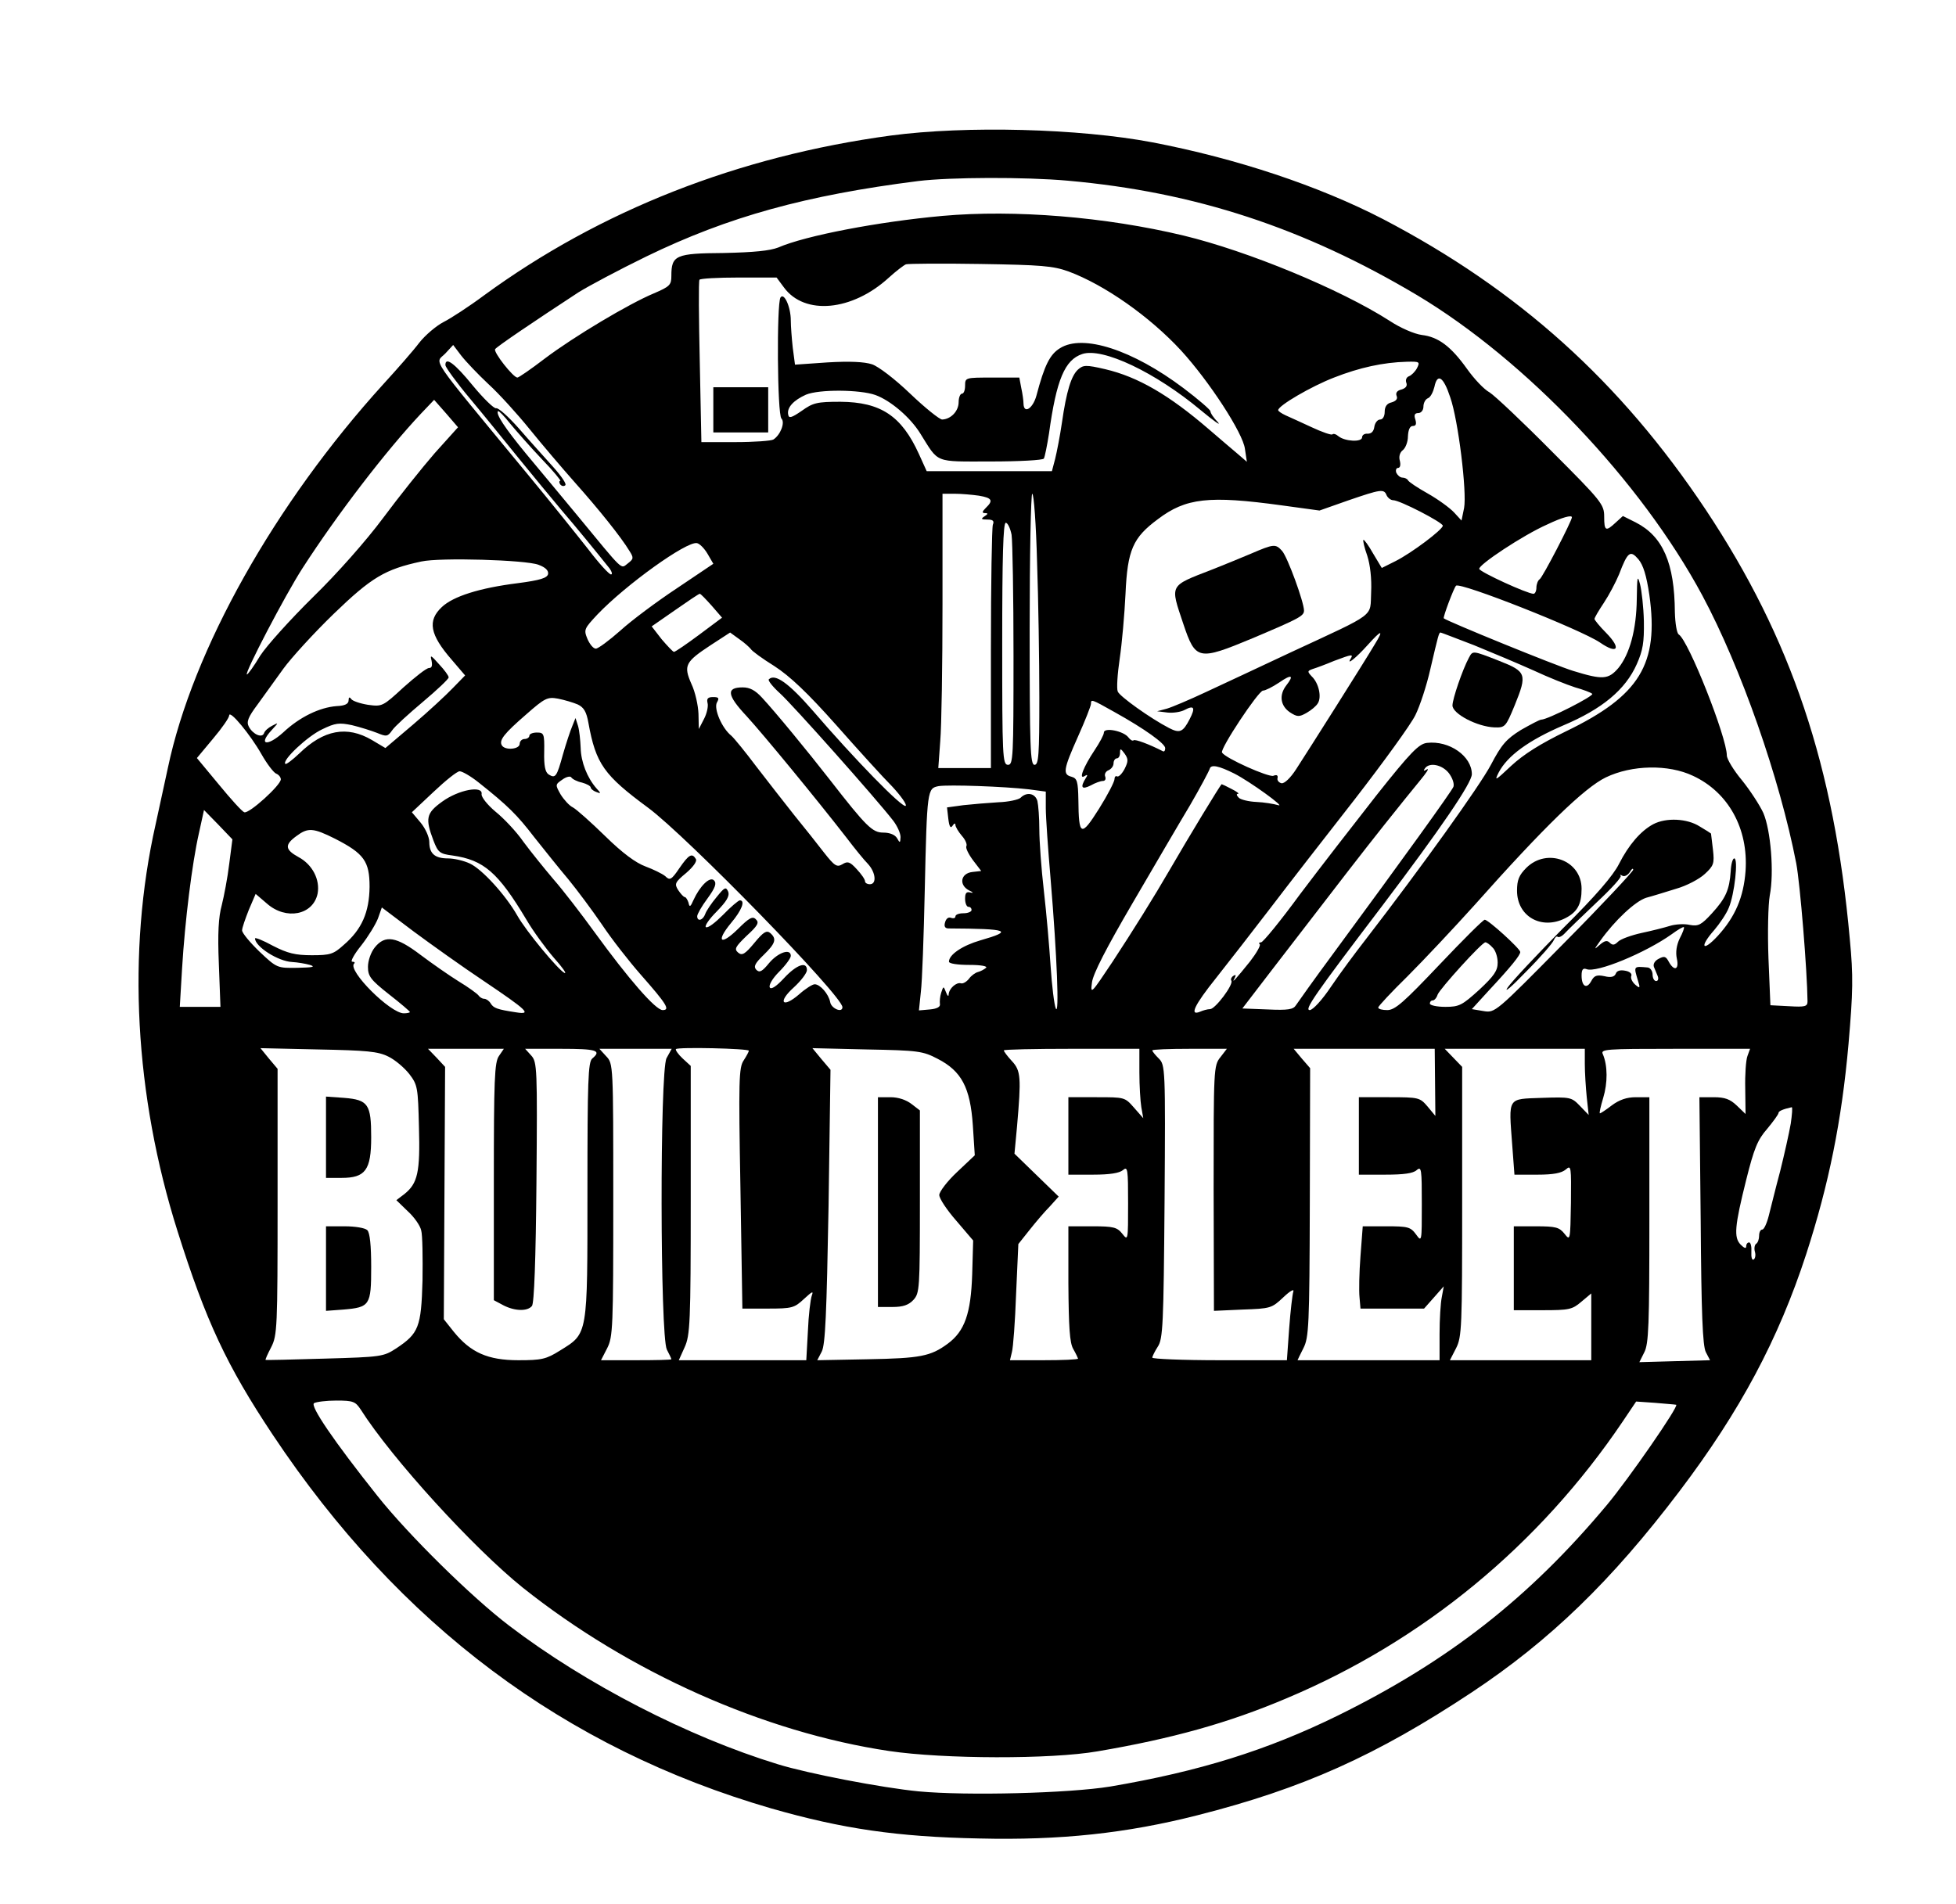 <?xml version="1.0" encoding="UTF-8" standalone="no"?> <svg xmlns="http://www.w3.org/2000/svg" version="1.0" width="606pt" height="590pt" viewBox="0 0 606 590" preserveAspectRatio="xMidYMid meet"><g transform="translate(0,590) scale(0.1,-0.1)" fill="#000000" stroke="none"><path d="M2760 5480 c-473 -64 -900 -232 -1260 -495 -47 -35 -104 -72 -126 -83 -23 -12 -57 -41 -75 -64 -18 -24 -68 -81 -111 -128 -336 -370 -591 -823 -668 -1190 -10 -47 -27 -125 -38 -175 -89 -395 -65 -839 68 -1260 88 -279 152 -416 295 -631 392 -589 904 -972 1545 -1158 220 -63 389 -88 645 -93 250 -6 455 16 675 72 327 83 554 185 850 381 241 160 432 344 644 624 187 247 306 470 392 734 70 216 110 413 131 651 14 162 15 210 4 325 -48 535 -181 931 -446 1330 -265 398 -581 682 -1000 901 -199 103 -454 188 -715 238 -227 43 -577 52 -810 21z m549 -140 c393 -35 731 -146 1082 -355 336 -201 693 -576 883 -930 120 -224 240 -567 291 -830 12 -63 34 -333 35 -428 0 -16 -8 -18 -57 -15 l-58 3 -6 145 c-3 80 -1 167 4 195 14 71 3 203 -20 256 -11 24 -41 70 -66 101 -26 31 -47 66 -47 77 0 56 -119 357 -149 375 -6 4 -11 34 -12 69 -1 152 -37 235 -121 278 l-40 20 -22 -20 c-31 -29 -36 -27 -36 18 0 38 -8 48 -163 203 -89 90 -176 172 -192 182 -17 9 -48 42 -70 73 -50 70 -89 99 -140 105 -23 3 -67 22 -100 44 -153 98 -439 216 -638 264 -242 58 -523 81 -747 61 -198 -18 -424 -61 -509 -98 -26 -10 -75 -15 -169 -17 -149 -1 -162 -7 -162 -71 0 -28 -5 -33 -54 -54 -77 -32 -248 -134 -338 -202 -43 -33 -81 -59 -85 -59 -13 0 -75 79 -69 88 5 8 122 87 258 176 32 20 126 70 210 111 255 124 496 190 843 234 99 12 330 13 464 1z m1 -281 c113 -42 252 -140 349 -245 87 -95 192 -256 198 -305 l6 -40 -29 25 c-16 13 -56 48 -89 76 -123 106 -219 162 -321 186 -60 14 -68 13 -84 -1 -21 -19 -36 -67 -50 -165 -6 -41 -16 -92 -21 -112 l-10 -38 -194 0 -194 0 -24 53 c-54 119 -119 161 -243 162 -73 0 -85 -3 -120 -28 -32 -22 -40 -24 -42 -12 -5 22 17 45 55 62 41 17 167 16 215 -1 47 -17 108 -69 139 -119 59 -94 41 -87 219 -87 87 0 161 4 164 9 3 5 10 40 16 78 23 167 49 228 103 246 63 21 227 -57 367 -174 41 -34 65 -51 53 -37 -13 13 -23 28 -23 34 -1 5 -38 37 -83 71 -158 119 -312 169 -383 124 -31 -19 -48 -52 -73 -147 -11 -40 -39 -58 -40 -25 0 9 -3 31 -7 49 l-6 32 -84 0 c-83 0 -84 0 -84 -25 0 -14 -4 -25 -10 -25 -5 0 -10 -12 -10 -26 0 -28 -24 -53 -51 -54 -8 0 -53 36 -99 80 -48 46 -98 84 -118 91 -24 8 -70 10 -138 6 l-101 -7 -7 53 c-3 28 -6 66 -6 84 0 42 -21 88 -32 71 -12 -20 -10 -362 3 -375 12 -12 -3 -51 -25 -65 -6 -4 -59 -8 -117 -8 l-106 0 -5 248 c-3 136 -4 250 -1 255 2 4 57 7 122 7 l117 0 23 -31 c64 -87 211 -73 324 30 23 21 48 40 54 42 7 2 111 3 230 1 190 -3 225 -6 273 -23z m-1797 -349 c33 -30 90 -93 128 -140 38 -47 101 -121 140 -165 74 -83 143 -169 169 -212 14 -22 13 -25 -5 -39 -23 -17 -9 -30 -159 152 -50 60 -120 145 -157 189 -65 79 -94 123 -86 131 2 2 19 -15 37 -38 19 -23 63 -73 98 -110 36 -37 61 -68 58 -68 -4 0 -4 -5 -1 -10 4 -6 11 -8 16 -4 6 3 -12 29 -38 58 -26 29 -74 82 -106 119 -32 36 -63 64 -70 62 -6 -2 -39 30 -72 70 -57 70 -86 91 -85 63 1 -7 34 -53 76 -103 41 -49 109 -133 151 -185 42 -52 102 -124 132 -160 49 -57 106 -127 150 -182 7 -10 9 -18 4 -18 -6 0 -37 34 -69 76 -33 42 -117 147 -189 234 -315 382 -287 341 -255 375 l24 26 25 -33 c14 -18 52 -58 84 -88z m2877 49 c-6 -11 -17 -22 -25 -25 -8 -3 -11 -12 -8 -20 4 -10 -2 -17 -15 -21 -13 -3 -19 -10 -15 -20 4 -9 -2 -16 -16 -20 -14 -3 -21 -13 -21 -29 0 -14 -6 -24 -14 -24 -8 0 -16 -10 -18 -22 -2 -15 -9 -22 -21 -22 -9 1 -17 -4 -17 -11 0 -16 -53 -13 -73 3 -8 7 -16 9 -19 6 -3 -3 -32 7 -64 22 -33 15 -69 32 -81 37 -13 6 -23 13 -23 16 0 14 103 74 173 101 79 31 152 47 225 49 40 1 42 0 32 -20z m103 -90 c25 -71 52 -294 43 -343 l-8 -39 -23 25 c-13 14 -50 41 -82 59 -32 18 -59 36 -61 41 -2 4 -10 8 -17 8 -7 0 -15 7 -19 15 -3 8 0 15 5 15 7 0 9 9 6 22 -4 13 0 26 9 33 8 6 16 25 16 43 1 20 6 32 15 32 10 0 12 6 8 20 -5 14 -2 20 9 20 9 0 16 9 16 20 0 11 6 23 14 26 8 3 16 19 20 35 9 44 28 32 49 -32z m-3146 -173 c-39 -45 -111 -135 -160 -201 -52 -70 -143 -173 -217 -245 -70 -69 -144 -151 -164 -182 -19 -32 -38 -58 -41 -58 -10 0 119 247 172 329 109 169 259 364 367 479 l41 43 37 -42 37 -43 -72 -80z m2949 -131 c4 -8 13 -15 20 -15 21 0 154 -69 154 -79 0 -12 -97 -85 -147 -110 l-42 -21 -27 45 c-14 25 -28 44 -30 42 -2 -2 3 -24 12 -49 9 -28 14 -71 12 -113 -4 -79 21 -61 -248 -186 -96 -45 -215 -101 -265 -124 -49 -23 -103 -46 -120 -51 l-30 -8 32 -4 c18 -2 42 2 53 8 30 16 34 7 16 -28 -21 -41 -31 -45 -64 -28 -58 30 -153 98 -159 113 -4 9 -1 55 6 102 7 47 15 138 18 201 6 136 23 174 100 231 87 66 158 74 384 43 l117 -16 88 31 c102 35 112 37 120 16z m-1263 -1 c41 -7 45 -15 21 -38 -12 -12 -12 -16 -2 -16 10 0 9 -3 -2 -10 -12 -8 -10 -10 9 -10 17 0 22 -4 17 -16 -3 -9 -6 -182 -6 -385 l0 -369 -81 0 -82 0 6 83 c4 45 7 236 7 425 l0 342 38 0 c20 0 54 -3 75 -6z m180 -206 c4 -116 7 -305 7 -420 0 -178 -2 -208 -15 -208 -13 0 -15 53 -15 420 0 231 4 420 8 420 5 0 12 -95 15 -212z m1657 139 c0 -11 -91 -187 -100 -192 -5 -3 -10 -15 -10 -26 0 -10 -4 -19 -9 -19 -19 0 -165 67 -168 77 -4 12 136 105 211 138 46 22 76 30 76 22z m-1736 -54 c3 -21 6 -190 6 -375 0 -315 -1 -338 -17 -338 -17 0 -18 25 -18 375 0 270 3 375 11 375 6 0 14 -17 18 -37z m-942 -59 l18 -31 -113 -76 c-62 -41 -141 -100 -175 -131 -35 -31 -69 -56 -76 -56 -8 0 -19 14 -26 30 -12 29 -10 32 31 76 89 93 276 227 308 221 8 -1 23 -16 33 -33z m2918 -128 c30 -214 -30 -312 -258 -422 -80 -39 -131 -71 -170 -107 -49 -46 -53 -49 -39 -21 27 52 93 100 200 146 121 51 193 111 228 190 19 43 23 67 22 133 -1 44 -7 96 -12 115 -8 30 -9 23 -10 -46 -1 -95 -22 -171 -57 -214 -31 -36 -49 -37 -140 -9 -53 16 -391 154 -401 163 -3 3 31 94 38 101 13 12 387 -136 446 -176 55 -38 67 -19 19 30 -20 20 -36 40 -36 43 0 4 13 26 29 50 16 24 37 64 47 88 27 71 35 76 60 47 15 -18 25 -50 34 -111z m-3442 94 c22 -8 32 -18 30 -29 -3 -12 -24 -19 -93 -28 -120 -15 -201 -41 -236 -74 -45 -42 -38 -85 31 -164 l41 -48 -38 -39 c-21 -22 -76 -73 -123 -113 l-86 -73 -42 25 c-77 45 -149 32 -225 -42 -21 -20 -41 -35 -43 -32 -11 11 69 86 114 107 41 20 53 21 92 13 25 -6 60 -17 78 -24 29 -12 33 -12 47 8 8 12 51 51 95 88 44 37 80 71 80 76 0 5 -13 23 -30 41 -25 28 -28 30 -23 11 3 -16 1 -23 -8 -23 -8 0 -43 -28 -79 -60 -64 -59 -66 -60 -110 -54 -25 4 -48 12 -52 18 -5 7 -8 6 -8 -4 0 -11 -11 -17 -37 -18 -53 -4 -115 -34 -166 -82 -49 -44 -78 -39 -36 7 23 25 23 25 2 14 -12 -6 -23 -16 -25 -23 -6 -16 -34 -4 -47 20 -8 15 -3 29 27 69 20 28 56 78 80 111 24 33 94 110 156 170 117 113 159 138 271 162 58 13 324 5 363 -10z m537 -127 l32 -37 -71 -53 c-39 -29 -74 -53 -78 -53 -3 0 -20 18 -38 39 l-31 40 72 50 c40 28 74 51 77 51 3 0 19 -17 37 -37z m121 -134 c3 -6 36 -30 73 -53 48 -31 103 -83 191 -182 68 -77 146 -163 174 -191 27 -29 46 -56 42 -60 -9 -9 -160 146 -288 295 -74 85 -117 116 -136 97 -4 -3 12 -23 34 -43 38 -34 298 -326 352 -396 12 -16 22 -38 22 -50 -1 -19 -2 -19 -11 -3 -6 10 -22 17 -42 17 -34 0 -52 17 -167 165 -67 86 -168 209 -209 253 -21 23 -38 32 -60 32 -52 0 -49 -24 12 -89 53 -58 215 -255 309 -376 25 -33 55 -70 67 -82 24 -26 28 -63 6 -63 -8 0 -15 4 -15 9 0 6 -11 22 -26 38 -21 23 -28 25 -44 15 -17 -10 -24 -6 -57 36 -20 26 -62 79 -93 117 -31 39 -83 106 -117 150 -33 44 -68 87 -77 95 -30 24 -55 84 -45 103 8 14 6 17 -12 17 -16 0 -20 -5 -17 -18 3 -10 -2 -33 -11 -50 l-16 -31 -1 47 c-1 26 -10 68 -22 93 -25 57 -19 68 60 120 l60 39 29 -21 c16 -11 31 -25 35 -30z m1933 14 c-30 -51 -204 -326 -243 -386 -18 -28 -37 -46 -46 -44 -8 2 -14 9 -12 16 2 9 -3 11 -13 7 -15 -5 -148 54 -159 72 -7 11 113 192 127 192 7 0 29 11 50 25 39 27 47 23 22 -9 -23 -30 -18 -63 11 -83 23 -15 29 -15 52 -2 14 8 30 21 35 30 12 19 3 62 -19 83 -14 15 -14 17 3 23 10 3 40 14 66 25 56 21 61 22 51 6 -13 -21 18 4 53 43 44 49 51 49 22 2z m307 -2 c54 -22 137 -57 184 -78 47 -22 105 -45 130 -53 25 -7 49 -16 53 -20 7 -6 -138 -80 -158 -80 -5 0 -33 -15 -63 -32 -45 -28 -60 -45 -93 -108 -35 -66 -215 -317 -387 -540 -32 -41 -81 -107 -108 -147 -28 -42 -56 -72 -66 -73 -18 0 13 45 222 320 184 243 280 384 280 411 0 56 -70 105 -139 97 -25 -3 -50 -28 -157 -163 -69 -88 -176 -226 -237 -307 -60 -82 -114 -148 -120 -148 -6 0 -8 -3 -4 -6 3 -4 -10 -27 -30 -53 -45 -56 -59 -71 -48 -52 5 10 4 12 -4 7 -6 -4 -9 -11 -6 -15 7 -12 -50 -88 -66 -88 -8 0 -22 -4 -31 -8 -34 -14 -18 20 50 105 37 47 112 143 167 215 54 71 172 223 262 338 89 115 174 232 188 261 14 28 35 92 46 141 25 107 27 115 32 115 2 0 48 -18 103 -39z m-2776 -184 c19 -9 27 -23 33 -57 23 -127 48 -162 185 -263 119 -88 602 -583 602 -618 0 -19 -35 -4 -38 16 -5 25 -31 55 -48 55 -7 0 -29 -14 -48 -31 -52 -45 -68 -25 -17 21 23 21 41 45 41 54 0 28 -32 17 -71 -25 -24 -26 -40 -36 -44 -29 -4 7 8 28 29 49 20 20 36 42 36 49 0 24 -39 11 -67 -22 -22 -27 -30 -31 -40 -21 -9 10 -4 20 23 46 37 36 41 50 20 68 -11 9 -21 3 -49 -31 -29 -35 -38 -40 -50 -30 -13 11 -9 18 26 52 34 31 40 41 29 51 -10 11 -21 5 -56 -30 -54 -53 -69 -39 -21 19 33 39 45 70 27 70 -4 0 -28 -20 -52 -45 -24 -24 -47 -42 -53 -38 -5 3 10 25 33 48 31 32 41 48 36 62 -7 16 -11 14 -36 -17 -16 -19 -32 -43 -35 -52 -7 -20 -25 -25 -25 -7 0 6 14 31 32 55 24 33 29 47 20 56 -13 13 -44 -18 -64 -62 -9 -21 -12 -22 -15 -7 -3 9 -8 17 -11 17 -4 0 -13 10 -21 22 -12 19 -10 24 25 53 22 19 34 36 30 43 -12 20 -22 14 -51 -28 -25 -37 -30 -39 -44 -25 -10 8 -37 21 -61 30 -30 11 -71 41 -125 94 -44 43 -89 83 -100 89 -11 5 -28 24 -38 40 -17 30 -17 31 5 46 12 9 25 12 28 7 3 -5 18 -13 33 -16 15 -4 27 -11 27 -15 0 -4 8 -11 17 -14 15 -6 16 -5 1 11 -29 33 -48 82 -49 125 -1 24 -4 54 -8 68 l-8 25 -10 -25 c-6 -14 -19 -53 -29 -88 -19 -69 -23 -75 -44 -62 -11 7 -15 27 -14 70 1 57 -1 60 -23 60 -12 0 -23 -4 -23 -10 0 -5 -7 -10 -15 -10 -8 0 -15 -7 -15 -15 0 -17 -45 -21 -55 -5 -10 16 7 37 75 96 58 51 66 55 99 49 20 -4 47 -12 61 -18z m1662 -23 c97 -54 157 -98 158 -112 0 -8 -3 -12 -7 -10 -43 22 -86 38 -91 34 -3 -3 -10 1 -16 9 -15 20 -76 32 -76 15 0 -7 -13 -31 -29 -55 -34 -51 -50 -92 -31 -80 9 6 11 4 4 -6 -18 -29 -13 -37 15 -23 14 8 31 14 38 14 7 0 10 6 7 14 -3 7 2 16 10 19 9 4 16 13 16 22 0 8 5 15 10 15 6 0 10 8 10 17 0 15 2 14 14 -2 12 -17 12 -24 0 -48 -8 -15 -18 -25 -23 -23 -4 3 -8 -1 -8 -8 0 -8 -21 -49 -48 -92 -56 -89 -63 -85 -64 27 -1 58 -4 67 -21 72 -28 7 -26 22 20 125 22 49 40 95 40 101 0 15 1 15 72 -25z m-2642 -131 c17 -30 37 -56 45 -60 8 -3 15 -11 15 -18 0 -18 -98 -107 -113 -102 -7 2 -42 41 -79 86 l-68 82 50 60 c28 33 50 65 50 72 1 19 66 -60 100 -120z m3014 -60 c49 -25 162 -107 136 -98 -14 4 -44 9 -68 10 -23 1 -48 7 -54 13 -7 7 -8 12 -3 12 6 0 -3 7 -19 15 -15 8 -30 15 -31 15 -3 0 -103 -165 -162 -267 -48 -83 -113 -187 -176 -283 -66 -99 -69 -103 -64 -65 3 27 45 108 125 245 66 113 146 250 179 305 32 55 59 106 61 113 4 14 28 9 76 -15z m665 1 c11 -15 17 -32 14 -42 -7 -16 -151 -216 -374 -519 -57 -77 -108 -149 -114 -158 -8 -13 -24 -16 -88 -13 l-78 3 92 120 c227 295 274 356 347 448 42 53 93 116 112 139 19 23 29 38 21 34 -10 -6 -12 -5 -7 2 13 21 54 13 75 -14z m756 -8 c110 -51 172 -164 163 -295 -6 -81 -32 -142 -86 -201 -48 -52 -58 -35 -11 18 17 20 38 51 45 69 18 42 30 153 17 153 -5 0 -10 -18 -11 -40 -4 -57 -15 -83 -58 -130 -33 -36 -42 -41 -69 -36 -17 4 -45 2 -61 -3 -16 -5 -55 -15 -88 -22 -32 -7 -65 -19 -73 -27 -11 -11 -17 -12 -26 -3 -8 8 -16 6 -31 -7 -18 -16 -18 -15 2 13 45 63 108 122 142 133 19 5 61 18 93 28 32 9 72 30 89 46 27 25 30 32 25 75 -3 27 -6 49 -6 50 -1 1 -16 11 -35 22 -39 25 -104 28 -144 7 -39 -21 -76 -64 -106 -123 -18 -36 -72 -99 -174 -200 -81 -82 -158 -164 -171 -183 -13 -19 12 2 56 48 45 45 84 90 87 99 4 9 9 13 12 10 4 -3 14 2 23 12 9 10 53 52 97 94 45 42 79 79 75 83 -3 4 -1 4 6 0 6 -3 16 2 22 11 6 10 10 14 11 8 0 -5 -96 -108 -214 -227 -213 -216 -214 -217 -250 -211 l-36 6 52 57 c70 75 98 110 98 120 0 10 -99 100 -110 100 -5 0 -68 -63 -141 -140 -110 -116 -137 -140 -161 -140 -15 0 -28 3 -28 8 0 4 41 48 91 97 50 50 143 149 207 220 216 243 341 364 407 396 81 39 194 41 270 5z m-3763 -20 c92 -73 120 -101 173 -170 31 -39 78 -98 106 -131 27 -33 74 -96 104 -140 30 -45 84 -114 120 -155 81 -92 92 -110 68 -110 -22 0 -106 97 -210 240 -42 58 -99 132 -128 165 -28 33 -70 85 -93 116 -22 32 -62 74 -87 94 -25 21 -44 45 -43 54 5 28 -71 14 -122 -23 -50 -36 -53 -52 -27 -121 14 -36 19 -41 59 -46 97 -14 141 -52 229 -199 21 -36 60 -89 85 -118 26 -29 41 -50 33 -47 -19 9 -119 129 -147 179 -36 63 -108 142 -146 160 -19 9 -49 16 -68 16 -41 0 -58 15 -58 51 0 15 -12 42 -27 60 l-27 32 67 63 c37 35 73 64 81 64 8 0 34 -15 58 -34z m1706 -22 l52 -7 0 -51 c0 -28 7 -127 15 -221 20 -239 27 -425 16 -400 -5 12 -12 70 -16 130 -4 61 -13 166 -21 235 -8 69 -14 154 -14 190 0 36 -3 75 -6 88 -7 24 -33 29 -52 10 -6 -6 -38 -13 -69 -14 -32 -2 -81 -6 -108 -9 l-51 -7 4 -35 c3 -25 7 -31 13 -22 5 8 9 9 9 3 0 -6 9 -21 20 -34 11 -12 17 -27 14 -32 -3 -5 6 -24 20 -43 l26 -34 -27 -3 c-37 -4 -43 -40 -11 -57 13 -6 15 -9 6 -7 -14 4 -18 -1 -18 -19 0 -14 5 -25 10 -25 6 0 10 -4 10 -10 0 -5 -11 -10 -25 -10 -14 0 -25 -4 -25 -10 0 -5 -6 -7 -14 -4 -8 3 -15 -3 -18 -14 -4 -13 0 -19 11 -19 186 -1 203 -7 98 -37 -55 -16 -97 -44 -97 -66 0 -6 27 -10 62 -10 38 0 58 -4 53 -9 -6 -5 -17 -11 -25 -13 -8 -2 -21 -11 -28 -21 -8 -10 -19 -16 -25 -14 -14 4 -37 -16 -38 -35 0 -7 -4 -4 -8 7 -8 20 -8 20 -15 -1 -4 -12 -5 -28 -4 -35 2 -9 -9 -15 -31 -17 l-34 -3 6 58 c4 32 9 173 12 313 7 315 8 317 43 324 31 5 203 -1 280 -10z m-2478 -232 c-5 -42 -16 -99 -23 -127 -10 -36 -13 -87 -9 -182 l5 -133 -63 0 -63 0 7 118 c9 149 31 326 52 419 l16 73 44 -45 44 -46 -10 -77z m328 79 c90 -46 107 -70 107 -149 -1 -79 -24 -132 -80 -180 -32 -29 -42 -32 -99 -32 -51 0 -75 6 -120 29 -31 17 -56 27 -56 23 1 -26 72 -71 115 -73 17 -1 41 -5 55 -9 19 -6 9 -8 -38 -9 -63 -1 -64 -1 -118 50 -30 29 -54 58 -54 66 0 8 10 36 21 64 l21 49 35 -30 c59 -52 143 -36 157 31 8 43 -16 90 -59 113 -42 23 -44 38 -7 65 36 27 52 26 120 -8z m461 -441 c135 -91 150 -105 100 -97 -59 9 -70 13 -79 28 -5 8 -14 14 -20 14 -6 0 -14 5 -18 11 -4 5 -31 25 -61 43 -29 18 -82 55 -118 82 -75 57 -110 63 -142 23 -12 -15 -21 -41 -21 -60 0 -29 8 -40 65 -85 36 -28 65 -53 65 -55 0 -2 -9 -4 -19 -4 -42 0 -175 133 -154 154 4 3 1 6 -6 6 -6 0 6 23 28 50 22 28 45 66 52 84 l12 34 98 -74 c54 -40 152 -110 218 -154z m3705 132 c-10 -21 -13 -43 -9 -62 8 -35 -8 -41 -25 -10 -9 17 -14 18 -31 9 -12 -6 -18 -16 -15 -25 3 -8 9 -21 12 -29 3 -8 1 -15 -5 -15 -6 0 -11 9 -11 20 0 11 -7 21 -15 22 -45 4 -44 5 -30 -42 7 -22 6 -24 -9 -11 -9 8 -15 20 -12 27 3 7 -6 14 -19 16 -15 3 -26 0 -29 -9 -4 -10 -15 -13 -35 -8 -24 5 -32 2 -41 -15 -14 -26 -30 -17 -30 17 0 18 4 24 15 20 31 -13 184 51 264 108 19 14 36 24 38 22 2 -2 -4 -18 -13 -35z m-580 -28 c9 -8 16 -29 16 -47 0 -25 -11 -41 -57 -84 -53 -48 -62 -53 -105 -53 -27 0 -48 5 -48 10 0 6 4 10 9 10 5 0 12 8 15 18 7 18 137 162 148 162 4 0 14 -7 22 -16z m-2304 -320 c0 -3 -7 -16 -16 -30 -15 -22 -16 -62 -10 -397 l6 -372 79 0 c75 0 82 2 112 30 25 23 30 26 24 10 -4 -11 -10 -60 -12 -110 l-5 -90 -198 0 -197 0 18 40 c17 37 19 76 19 456 l0 416 -25 23 c-13 12 -23 26 -21 29 5 7 226 2 226 -5z m-1117 -18 c21 -10 50 -35 65 -54 26 -34 27 -42 30 -165 4 -140 -4 -174 -45 -207 l-25 -19 35 -34 c20 -18 39 -45 42 -60 4 -14 5 -84 4 -155 -4 -145 -12 -164 -81 -210 -40 -26 -46 -27 -222 -32 -100 -3 -182 -5 -183 -4 -2 0 6 18 17 39 19 37 20 60 20 451 l0 412 -27 32 -26 32 179 -4 c150 -3 185 -6 217 -22z m343 2 c-14 -19 -16 -74 -16 -390 l0 -367 30 -16 c35 -18 74 -19 88 -2 7 7 12 147 14 383 3 354 2 373 -16 393 l-19 21 111 0 c110 0 127 -5 97 -30 -13 -11 -15 -69 -15 -409 0 -453 2 -442 -85 -496 -43 -27 -57 -30 -129 -30 -95 0 -148 24 -200 88 l-31 39 2 391 2 391 -26 28 -27 28 118 0 117 0 -15 -22z m519 -7 c-21 -42 -20 -861 1 -903 8 -15 14 -28 14 -30 0 -2 -49 -3 -109 -3 l-109 0 19 37 c18 35 19 65 19 459 0 420 0 423 -22 446 l-21 23 112 0 112 0 -16 -29z m840 -2 c74 -38 101 -89 109 -206 l6 -93 -55 -52 c-30 -28 -55 -61 -55 -71 0 -11 24 -47 53 -80 l52 -61 -3 -105 c-4 -121 -23 -176 -76 -215 -53 -39 -85 -45 -247 -48 l-157 -3 14 27 c11 22 15 117 21 450 l6 423 -28 33 -28 34 169 -4 c159 -3 173 -5 219 -29z m625 -43 c0 -40 3 -89 6 -107 l6 -34 -29 33 c-28 32 -29 32 -115 32 l-88 0 0 -120 0 -120 77 0 c52 0 81 5 92 14 15 13 16 3 16 -103 0 -115 0 -117 -18 -94 -16 20 -27 23 -93 23 l-74 0 0 -177 c1 -136 4 -184 15 -203 8 -14 14 -27 15 -30 0 -3 -48 -5 -106 -5 l-105 0 6 25 c4 14 10 95 13 180 l7 155 35 44 c19 24 47 57 63 73 l27 30 -68 66 -69 67 8 85 c13 151 12 172 -16 202 -14 15 -25 30 -25 33 0 3 95 5 210 5 l210 0 0 -74z m251 48 c-21 -26 -21 -37 -21 -406 l1 -380 89 4 c86 3 90 4 126 38 21 20 34 27 31 18 -3 -9 -9 -61 -13 -115 l-7 -98 -208 0 c-115 0 -209 4 -209 8 0 4 8 20 17 34 16 24 18 68 21 450 3 414 2 423 -18 443 -11 11 -20 22 -20 25 0 3 52 5 116 5 l115 0 -20 -26z m665 -78 l1 -104 -24 29 c-24 28 -27 29 -119 29 l-94 0 0 -120 0 -120 82 0 c57 0 86 4 97 14 15 13 16 3 16 -105 0 -118 0 -119 -18 -94 -17 23 -25 25 -92 25 l-73 0 -7 -92 c-4 -51 -5 -109 -3 -128 l3 -35 98 0 99 0 31 35 30 34 -6 -33 c-4 -19 -7 -70 -7 -115 l0 -81 -220 0 c-121 0 -220 0 -220 0 0 1 8 17 18 37 17 33 19 69 20 452 l1 416 -26 30 -25 30 219 0 218 0 1 -104z m464 57 c0 -27 3 -73 6 -103 l6 -55 -27 28 c-26 27 -29 28 -118 25 -108 -4 -103 4 -92 -145 l7 -93 71 0 c50 0 75 5 88 16 17 15 17 9 16 -103 -2 -117 -2 -119 -20 -96 -16 20 -27 23 -88 23 l-69 0 0 -130 0 -130 89 0 c82 0 92 2 120 26 l31 26 0 -104 0 -103 -219 0 -219 0 19 37 c18 35 19 65 19 455 l0 417 -27 28 -27 28 217 0 217 0 0 -47z m504 25 c-5 -13 -8 -58 -7 -101 l1 -79 -27 26 c-21 20 -37 26 -72 26 l-44 0 4 -382 c2 -288 6 -389 16 -408 l13 -25 -110 -3 -109 -3 15 30 c14 26 16 85 16 411 l0 380 -42 0 c-28 0 -51 -8 -74 -25 -18 -14 -35 -25 -37 -25 -3 0 2 21 10 48 14 46 14 100 -1 135 -8 16 7 17 224 17 l232 0 -8 -22z m134 -210 c-5 -29 -20 -96 -33 -148 -14 -52 -29 -114 -35 -137 -6 -24 -15 -43 -20 -43 -6 0 -10 -9 -10 -19 0 -11 -4 -22 -9 -25 -5 -3 -7 -15 -4 -25 3 -10 1 -21 -4 -24 -5 -3 -8 7 -7 24 1 16 -2 29 -7 29 -5 0 -9 -5 -9 -12 0 -8 -6 -6 -17 5 -22 22 -19 57 17 201 24 96 35 124 65 158 19 23 35 45 35 49 0 6 14 12 41 18 3 0 1 -23 -3 -51z m-4431 -885 c97 -153 351 -431 503 -553 329 -262 746 -448 1135 -506 169 -25 501 -26 645 -1 230 39 406 88 585 164 424 178 784 475 1043 859 l41 61 58 -4 c32 -3 62 -5 66 -6 10 -3 -148 -231 -215 -311 -240 -287 -490 -483 -833 -652 -220 -108 -429 -173 -705 -220 -129 -21 -445 -29 -594 -15 -113 11 -342 55 -436 84 -278 85 -596 249 -832 429 -116 88 -313 282 -409 403 -136 171 -209 279 -196 287 7 4 38 8 69 8 52 0 59 -3 75 -27z"></path><path d="M2210 4630 l0 -70 85 0 85 0 0 70 0 70 -85 0 -85 0 0 -70z"></path><path d="M3875 4184 c-33 -14 -87 -36 -120 -49 -134 -52 -130 -45 -89 -168 38 -113 46 -115 214 -45 144 61 160 69 160 86 0 26 -51 166 -68 185 -20 22 -25 22 -97 -9z"></path><path d="M4551 3862 c-20 -37 -51 -128 -51 -148 0 -26 77 -66 130 -68 33 -1 35 1 63 69 39 96 36 104 -48 137 -84 33 -82 32 -94 10z"></path><path d="M4729 3211 c-23 -23 -29 -38 -29 -71 0 -80 76 -123 150 -85 37 19 50 43 50 91 0 88 -107 128 -171 65z"></path><path d="M1010 2376 l0 -126 48 0 c74 0 92 24 92 126 0 102 -9 116 -84 122 l-56 4 0 -126z"></path><path d="M1010 1969 l0 -131 54 4 c82 7 86 13 86 132 0 66 -4 106 -12 114 -7 7 -38 12 -70 12 l-58 0 0 -131z"></path><path d="M2720 2175 l0 -325 45 0 c33 0 50 6 65 22 19 21 20 34 20 304 l0 283 -26 20 c-17 13 -41 21 -65 21 l-39 0 0 -325z"></path></g></svg> 